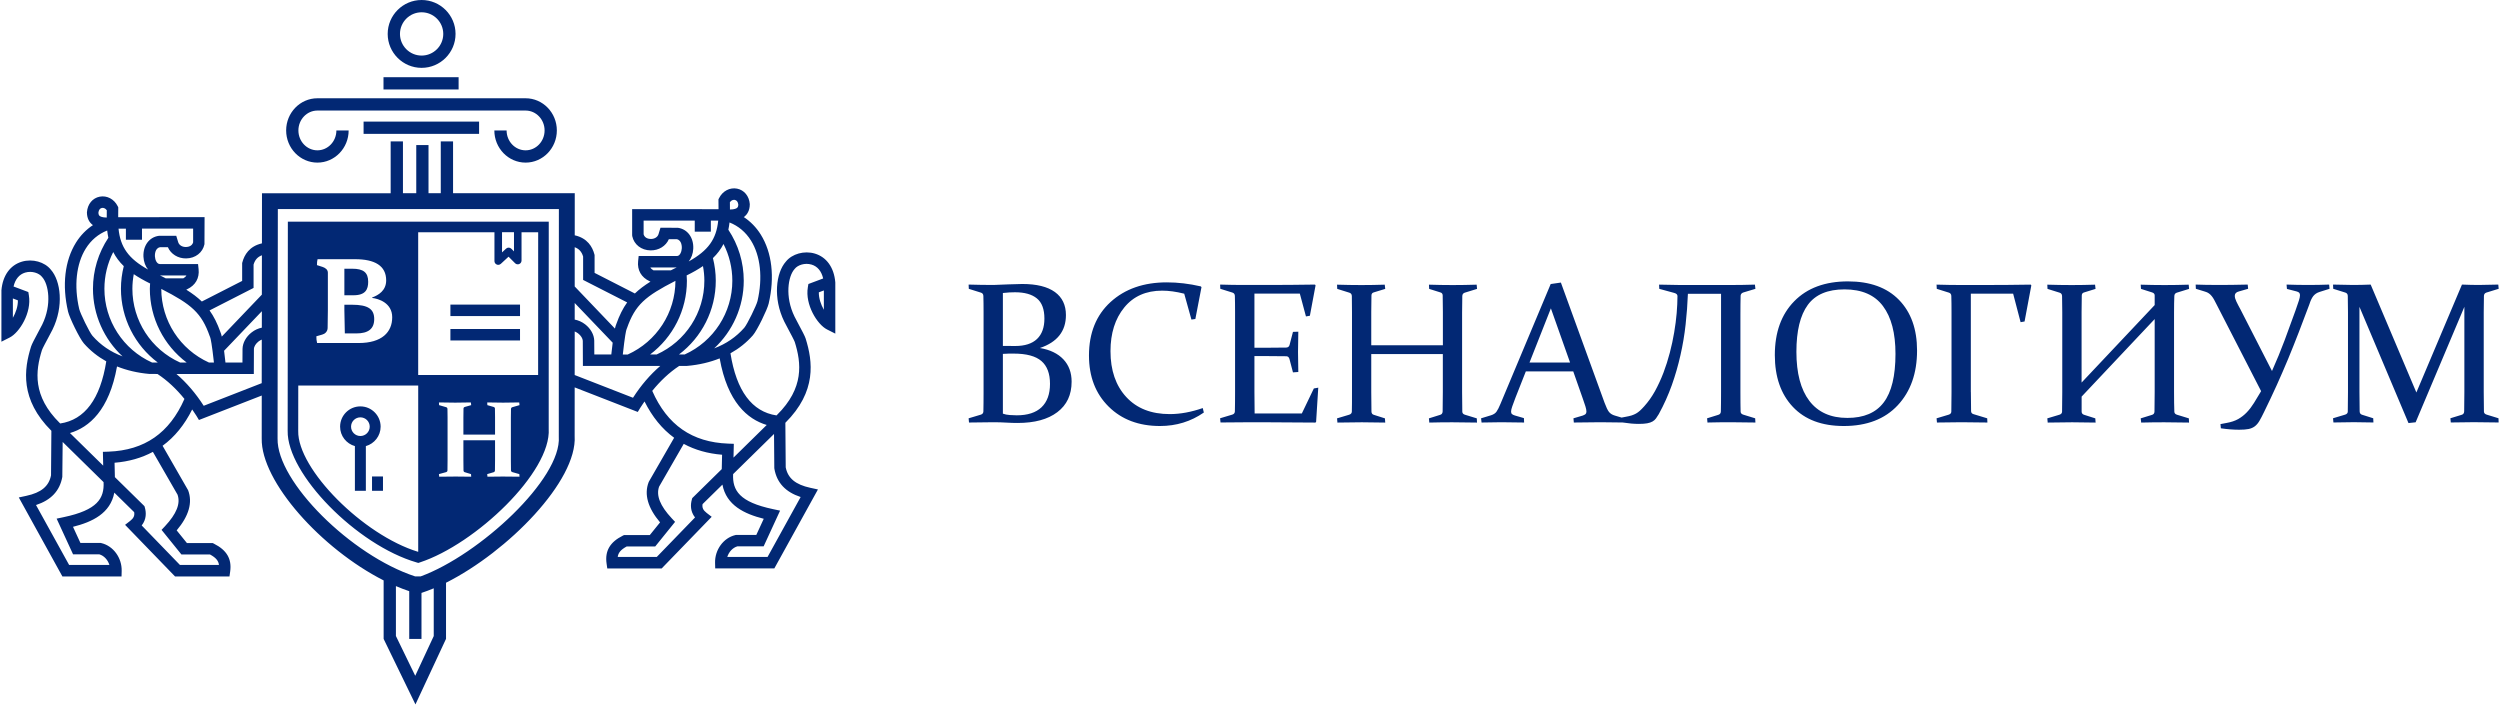 <?xml version="1.0" encoding="UTF-8"?> <svg xmlns="http://www.w3.org/2000/svg" width="924" height="261" viewBox="0 0 924 261" fill="none"> <path fill-rule="evenodd" clip-rule="evenodd" d="M136.08 104.14C136.08 100.72 134.33 99.32 130.21 99.32H127.28V109.13H130.65C135.16 109.13 136.08 106.89 136.08 104.14ZM110.22 159.28L110.24 142.49H154.57V203.94C154.566 203.944 154.561 203.947 154.556 203.948C154.549 203.95 154.541 203.95 154.53 203.95C134.23 197.77 109.94 173.39 110.22 159.28ZM185.55 85.83H189.97V92.91L188.99 91.93C188.46 91.4 187.6 91.38 187.05 91.89L185.55 93.28V85.83ZM198.89 138.58L198.91 85.84H192.76V96.3C192.76 96.87 192.42 97.38 191.9 97.59C191.38 97.81 190.78 97.69 190.38 97.29L187.96 94.87L185.1 97.52C184.84 97.76 184.5 97.89 184.15 97.89C183.96 97.89 183.77 97.85 183.59 97.77C183.08 97.55 182.75 97.05 182.75 96.49V85.85H154.56V138.59H198.89V138.58ZM132.57 126.78H117.2C116.98 125.95 116.93 125.16 116.93 124.29L119.08 123.67C120.08 123.41 121.05 122.58 121.09 121.26L121.18 114.6V100.8C121.18 99.58 120.13 98.96 119.21 98.65L117.15 97.99C117.15 97.07 117.2 96.46 117.37 95.8H131.21C138.48 95.8 142.73 98.17 142.73 103.64C142.73 107.41 139.84 109.11 137.56 109.95C137.532 109.978 137.543 110.031 137.553 110.074C137.555 110.084 137.557 110.093 137.558 110.102C137.559 110.109 137.56 110.115 137.56 110.12C139.84 110.38 144.96 111.92 144.96 117.26C144.97 122.75 141.16 126.78 132.57 126.78ZM106.39 81.93H202.82L202.8 158.45C203.81 174.46 175.76 201.12 155.18 207.87L154.61 208.06L154.03 207.89C131.88 201.49 106.01 175.12 106.32 159.24L106.39 81.93ZM137.5 181.4H141.55V176.11H137.5V181.4ZM129.75 157.7C129.75 159.6 131.29 161.15 133.2 161.15C135.1 161.15 136.65 159.6 136.65 157.7C136.65 155.8 135.11 154.25 133.2 154.25C131.29 154.25 129.75 155.8 129.75 157.7ZM140.68 157.7C140.68 153.57 137.32 150.2 133.19 150.2C129.06 150.2 125.7 153.56 125.7 157.7C125.7 161.13 128.02 163.99 131.17 164.88V181.4H135.22V164.88C138.36 163.99 140.68 161.12 140.68 157.7ZM166.47 125.83V121.59H192.2V125.83H166.47ZM166.47 116.82V112.58H192.2V116.82H166.47ZM177.07 44.94H134.38V49.48H177.07V44.94ZM117.31 60.1C110.94 60.1 105.76 54.77 105.76 48.21C105.76 41.66 110.94 36.32 117.31 36.32H194.26C200.63 36.32 205.81 41.65 205.81 48.21C205.81 54.77 200.63 60.1 194.26 60.1C187.89 60.1 182.71 54.77 182.71 48.21H187.24C187.24 52.27 190.39 55.56 194.26 55.56C198.13 55.56 201.28 52.27 201.28 48.21C201.28 44.16 198.13 40.86 194.26 40.86H117.31C113.44 40.86 110.29 44.16 110.29 48.21C110.29 52.27 113.44 55.56 117.31 55.56C121.18 55.56 124.33 52.27 124.33 48.21H128.86C128.86 54.77 123.68 60.1 117.31 60.1ZM169.5 28.53H141.74V33.07H169.5V28.53ZM155.83 4.54C160.24 4.54 163.83 8.13 163.83 12.54C163.83 16.95 160.24 20.54 155.83 20.54C151.42 20.54 147.83 16.95 147.83 12.54C147.83 8.13 151.42 4.54 155.83 4.54ZM155.83 25.08C162.74 25.08 168.37 19.45 168.37 12.54C168.37 5.63 162.75 0 155.83 0C148.92 0 143.29 5.63 143.29 12.54C143.29 19.45 148.92 25.08 155.83 25.08ZM304.5 114.49C303.43 112.62 302.6 110.26 302.64 108.04L304.5 107.35V114.49ZM295.92 183.7L283.69 205.85H268.8C269.39 203.98 270.79 202.44 272.52 201.93H282.24L288.32 188.73L285.73 188.18C273.27 185.56 270.68 181.26 270.96 175.23L286.08 160.39L286.18 172.95L286.22 173.31C287.13 178.43 290.31 181.85 295.92 183.7ZM255.85 184.11L255.7 184.66C255.19 186.48 255.08 188.95 256.88 191.25L242.74 205.85H228.31C228.49 204.39 229.35 203.2 231.63 201.97H242.17L249.51 192.88L248.25 191.54C243.97 186.95 242.45 183.13 243.6 179.87L252.71 164.05C256.86 166.3 261.59 167.64 266.88 168.07L266.76 173.39L255.85 184.11ZM241.07 144.47C246.61 157.08 255.8 163.47 269.14 163.96L271.22 164.03L271.1 169.13L283.38 157.07C276.28 154.96 268.88 148.65 265.99 132.46C262.4 133.89 258.43 134.84 254.04 135.23L253.85 135.24H251.04C247.37 137.66 244.06 140.79 241.07 144.47ZM233.96 147.01L212.4 138.61L212.41 122.51C212.84 122.69 213.27 122.91 213.67 123.22C214.7 124.01 215.37 125.11 215.4 125.96L215.44 135.25H244.04C240.27 138.49 236.9 142.42 233.96 147.01ZM206.53 161.39C207.62 176.95 177.22 205.06 155.47 213.04H153.44C129.84 205.32 102.27 178.01 102.59 162.09L102.69 77.27H206.56L206.53 161.18V161.39ZM160.31 235.09L153.47 249.77L146.33 235.07V216.62C147.97 217.32 149.62 217.96 151.25 218.5V236.16H155.78V219.14C157.27 218.65 158.78 218.08 160.31 217.44V235.09ZM75.29 149.98C72.35 145.39 68.98 141.46 65.21 138.22H93.81L93.85 128.98C93.87 128.08 94.55 126.98 95.57 126.19C95.95 125.9 96.35 125.69 96.75 125.51L96.73 141.62L75.29 149.98ZM40.11 166.93C53.45 166.44 62.63 160.05 68.17 147.44C65.18 143.76 61.87 140.63 58.2 138.22L55.2 138.21C50.81 137.82 46.84 136.87 43.25 135.44C40.36 151.63 32.95 157.95 25.86 160.05L38.14 172.1L38.03 167L40.11 166.93ZM65.62 182.83C66.78 186.09 65.26 189.91 60.97 194.5L59.71 195.84L67.05 204.93H77.61C79.9 206.16 80.76 207.35 80.93 208.81H66.51L52.37 194.21C54.17 191.91 54.06 189.44 53.55 187.62L53.39 187.08L42.46 176.35L42.34 171.03C47.63 170.6 52.36 169.25 56.51 167.01L65.62 182.83ZM23.53 191.14L20.93 191.69L27.01 204.89H36.73C38.46 205.39 39.86 206.94 40.44 208.81H25.55L13.31 186.66C18.91 184.82 22.1 181.4 23.03 176.27L23.16 163.35L38.28 178.19C38.58 184.23 35.99 188.52 23.53 191.14ZM34.18 124.12C33.07 122.86 29.64 115.77 29.28 114.22C27.29 105.67 28.17 97.53 31.69 91.88C33.64 88.75 36.36 86.48 39.62 85.19C39.72 86.12 39.87 87.01 40.05 87.88C36.34 93.47 34.36 99.96 34.36 106.71C34.36 116.36 38.46 125.36 45.29 131.72C40.88 130.06 37.19 127.55 34.18 124.12ZM37.65 76.85C38.17 76.75 38.92 76.93 39.47 77.7L39.45 80.41C37.73 80.4 37.04 79.99 36.8 79.78L36.794 79.775C36.681 79.672 36.4 79.417 36.37 78.62C36.47 77.63 36.93 76.99 37.65 76.85ZM71.38 89.58V84.5H52.48V88.6H46.53V84.51H43.81C44.48 91.35 47.48 95.59 54.72 99.62C53.74 98.41 53.12 96.78 53.02 94.91C52.82 90.8 55.16 87.62 58.73 87.16L59 87.14H65.14L65.81 89.35C66.13 90.71 67.53 91.34 68.76 91.29C69.28 91.28 70.94 91.14 71.38 89.58ZM67.74 102.88H61.27C61.028 102.754 60.785 102.63 60.541 102.505L60.54 102.505C60.3 102.382 60.057 102.259 59.81 102.13C59.739 102.097 59.67 102.066 59.603 102.035L59.603 102.034C59.444 101.961 59.292 101.89 59.13 101.82H68.89C68.65 102.23 68.27 102.58 67.74 102.88ZM66.57 133.99H68.99C60.54 127.63 55.38 117.61 55.38 106.72C55.38 106.235 55.413 105.756 55.447 105.274C55.458 105.11 55.47 104.945 55.48 104.78C53.18 103.66 51.19 102.52 49.44 101.33C49.12 103.1 48.93 104.91 48.93 106.73C48.93 118.51 55.84 129.16 66.57 133.99ZM56.2 133.99H58.31C49.86 127.63 44.7 117.61 44.7 106.72C44.7 103.89 45.06 101.09 45.75 98.37C44.1 96.78 42.82 95.05 41.85 93.16C39.71 97.34 38.59 101.96 38.59 106.73C38.58 118.47 45.5 129.16 56.2 133.99ZM77.52 124.27C74.49 115.64 70.83 112.52 59.61 106.78C59.63 118.54 66.54 129.17 77.25 134H79.07C78.32 127.2 77.87 125.09 77.64 124.54L77.52 124.27ZM93.72 106.42V97.79C94.24 96.03 95.22 94.94 96.8 94.35L96.78 108.9L81.97 124.4C81.8 123.68 81.64 123.13 81.47 122.75C80.33 119.52 79.03 116.94 77.45 114.73L93.72 106.42ZM96.77 121.1L96.78 115.03L82.82 129.64C82.98 130.89 83.15 132.33 83.33 133.99H89.61L89.64 128.91C89.7 126.68 90.96 124.43 93.01 122.85C94.15 121.94 95.45 121.38 96.77 121.1ZM215.52 94.82V103.46L231.8 111.77C230.22 113.98 228.92 116.56 227.78 119.79C227.61 120.17 227.45 120.72 227.28 121.44L212.41 105.88V91.37C214 91.95 215 93.04 215.52 94.82ZM212.41 111.99V118.12C213.75 118.38 215.08 118.95 216.27 119.87C218.31 121.45 219.57 123.7 219.63 125.88L219.66 131.01H225.94C226.12 129.35 226.29 127.91 226.45 126.66L212.41 111.99ZM249.64 103.8C238.43 109.54 234.76 112.65 231.73 121.3L231.6 121.61C231.38 122.12 230.94 124.22 230.19 131.03H232.01C242.71 126.19 249.62 115.57 249.64 103.8ZM241.5 99.91C240.97 99.61 240.6 99.27 240.36 98.85H250.12C250.033 98.89 249.948 98.93 249.863 98.97C249.691 99.05 249.52 99.13 249.34 99.21C248.86 99.45 248.42 99.67 247.96 99.91H241.5ZM250.52 84.19L244.11 84.17L243.65 85.67L243.44 86.38C243.12 87.74 241.71 88.37 240.49 88.32C239.98 88.31 238.32 88.17 237.88 86.61V81.53L256.78 81.54V85.63H262.73V81.54H265.45C264.78 88.36 261.79 92.6 254.55 96.63C255.51 95.42 256.14 93.8 256.23 91.94C256.43 87.84 254.08 84.65 250.52 84.19ZM271.59 73.88C272.31 74.02 272.78 74.66 272.88 75.65C272.85 76.446 272.563 76.708 272.452 76.809L272.45 76.81C272.21 77.02 271.52 77.43 269.79 77.44L269.77 74.73C270.32 73.96 271.07 73.78 271.59 73.88ZM264.55 103.75C264.55 114.63 259.38 124.66 250.94 131.02H253.05C263.76 126.19 270.67 115.5 270.67 103.75C270.67 98.98 269.54 94.36 267.41 90.18C266.44 92.07 265.16 93.79 263.5 95.39C264.18 98.11 264.55 100.91 264.55 103.75ZM253.78 101.8C253.79 101.962 253.801 102.125 253.813 102.287C253.846 102.775 253.88 103.262 253.88 103.75C253.88 114.63 248.71 124.66 240.27 131.02H242.69C253.42 126.19 260.33 115.54 260.33 103.75C260.33 101.92 260.15 100.12 259.82 98.34C258.07 99.54 256.07 100.68 253.78 101.8ZM277.57 88.92C275.62 85.79 272.9 83.51 269.63 82.22C269.53 83.16 269.38 84.04 269.2 84.91C272.91 90.5 274.89 96.99 274.89 103.75C274.89 113.39 270.8 122.4 263.96 128.76C268.37 127.09 272.06 124.58 275.07 121.16C276.18 119.89 279.61 112.81 279.97 111.26C281.96 102.71 281.09 94.56 277.57 88.92ZM6.61 111.01C6.65 113.24 5.83 115.58 4.76 117.46V110.31L6.61 111.01ZM308.72 104.29L308.73 104.47V123.31L305.66 121.76C302.05 119.93 297.49 112.58 298.58 106.17L298.78 104.97L304.24 102.92C303.62 100.23 302.13 98.43 299.95 97.79C297.42 97.04 294.8 98 293.74 99.36L293.64 99.48C291.31 102.07 290.01 109.6 293.66 117.02C293.91 117.53 294.4 118.45 294.95 119.48C296.48 122.33 297.5 124.27 297.77 125.14C300.4 133.55 301.91 144.68 290.27 156.26L290.4 172.73C291.2 176.77 294.02 179.11 299.53 180.3L302.31 180.9L286.19 210.09H264.34L264.29 208.03C264.17 203.22 267.38 198.81 271.76 197.77L272 197.71H279.53L282.28 191.74C275.09 189.93 268.45 186.74 267.01 179.11L259.67 186.32C259.44 187.64 259.89 188.58 261.16 189.56L263.04 191.01L244.55 210.1H224.45L224.19 208.28C223.53 203.63 225.44 200.36 230.19 197.98L230.64 197.76H240.17L243.96 193.07C239.44 187.72 238.02 182.74 239.73 178.24L239.87 177.94L249.16 161.8C244.71 158.55 241.06 154.07 238.22 148.38C238.047 148.638 237.872 148.89 237.697 149.142L237.696 149.144C237.335 149.664 236.976 150.182 236.64 150.74L235.72 152.26L212.4 143.18L212.39 161.12C213.43 177.69 187.76 203.86 164.85 215.38V236.12L153.55 260.35L141.79 236.14V214.52C118.78 202.84 96.41 177.98 96.73 162.06L96.74 146.19L73.53 155.23L72.61 153.7C72.299 153.184 71.966 152.704 71.633 152.224C71.43 151.931 71.227 151.639 71.03 151.34C68.19 157.03 64.54 161.51 60.09 164.76L69.53 181.2C71.24 185.7 69.82 190.69 65.3 196.03L69.09 200.72H78.63L79.08 200.95C83.82 203.33 85.73 206.6 85.07 211.25L84.81 213.07H64.71L46.23 193.98L48.1 192.53C49.37 191.55 49.82 190.61 49.59 189.29L42.25 182.08C40.81 189.71 34.17 192.91 26.98 194.71L29.73 200.68H37.26L37.5 200.74C41.88 201.79 45.09 206.2 44.97 211.01L44.92 213.07H23.07L6.95 183.86L9.73 183.26C15.24 182.07 18.06 179.73 18.86 175.69L18.99 159.22C7.35 147.63 8.85 136.5 11.48 128.09C11.75 127.22 12.77 125.29 14.3 122.43C14.85 121.4 15.34 120.48 15.6 119.97C19.24 112.55 17.95 105.02 15.61 102.44L15.51 102.32C14.45 100.96 11.83 100 9.3 100.75C7.12 101.4 5.63 103.19 5.01 105.89L10.47 107.94L10.67 109.14C11.76 115.55 7.2 122.91 3.59 124.74L0.52 126.29L0.53 107.27C1 101.84 3.75 98 8.1 96.71C12.02 95.55 16.51 96.8 18.8 99.68C22.44 103.78 23.66 113.17 19.39 121.86C19.13 122.39 18.61 123.36 18.03 124.44L17.982 124.531C17.161 126.06 15.706 128.772 15.51 129.37C13.09 137.12 11.97 146.39 22.1 156.37L22.26 156.52C31.36 155.15 37.07 147.44 39.28 133.56C36.14 131.81 33.36 129.61 31 126.92C29.42 125.13 25.67 117.39 25.16 115.19C22.88 105.41 23.92 96.34 28.09 89.65C29.76 86.98 31.89 84.82 34.37 83.19C34.31 83.145 34.245 83.108 34.18 83.07C34.115 83.032 34.05 82.995 33.99 82.95C33.15 82.21 32.15 80.85 32.13 78.57V78.48L32.14 78.39C32.36 75.45 34.2 73.21 36.84 72.69C39.52 72.17 42.18 73.57 43.49 76.19L43.71 76.64L43.68 80.27L75.61 80.26L75.57 90.26C74.92 93.36 72.21 95.47 68.83 95.51C65.8 95.58 63.14 93.89 62.05 91.37H59.16C57.16 91.72 57.24 94.39 57.25 94.7C57.32 96.08 57.98 97.56 59.06 97.59H73.2L73.4 99.48C73.76 102.81 72.25 105.45 69.16 106.91L68.84 107.06C71.08 108.46 72.97 109.87 74.6 111.44L89.5 103.83V97.23L89.57 96.97C90.29 94.23 92.15 90.99 96.81 89.95L96.83 71.42H144.39V52.26H148.93V71.41H153.85V53.62H158.38V71.41H162.91V52.26H167.45V71.41H212.43L212.42 86.97C217.11 88.01 218.97 91.26 219.69 94L219.76 94.26V100.86L234.65 108.47C236.28 106.9 238.17 105.49 240.41 104.09L240.09 103.94C237 102.49 235.49 99.85 235.85 96.51L236.05 94.62H250.25C251.27 94.59 251.93 93.11 252 91.73C252.01 91.42 252.09 88.76 250.1 88.4H247.21C246.13 90.93 243.47 92.6 240.43 92.54C237.04 92.5 234.33 90.39 233.68 87.29L233.64 86.86V77.3L265.57 77.31L265.54 73.68L265.77 73.23C267.07 70.61 269.74 69.2 272.42 69.72C275.05 70.24 276.9 72.47 277.12 75.42V75.51V75.6C277.1 77.88 276.1 79.24 275.26 79.98C275.198 80.037 275.126 80.077 275.053 80.118C274.998 80.149 274.942 80.181 274.89 80.22C277.37 81.85 279.5 84.01 281.17 86.68C285.34 93.36 286.39 102.43 284.1 112.21C283.59 114.41 279.83 122.15 278.26 123.94C275.9 126.63 273.12 128.83 269.98 130.58C272.18 144.46 277.9 152.17 287 153.54L287.16 153.38C297.28 143.4 296.17 134.13 293.74 126.38C293.54 125.78 292.04 122.97 291.23 121.46C290.64 120.37 290.13 119.4 289.87 118.87C285.6 110.18 286.81 100.79 290.46 96.69C292.75 93.81 297.24 92.56 301.16 93.72C305.49 95.01 308.25 98.86 308.72 104.29ZM130.08 112.63H127.28V114.69L127.45 123.23H131.74C136.07 123.23 138.31 121.57 138.31 117.93C138.31 114.25 136.08 112.63 130.08 112.63ZM668.734 148.158C665.545 143.972 663.95 137.92 663.95 130.02C663.95 122.283 665.363 116.503 668.172 112.679C670.981 108.856 675.492 106.954 681.725 106.954C688.14 106.954 692.887 109.019 695.949 113.132C699.03 117.245 700.57 123.116 700.57 130.781C700.57 138.935 699.12 144.932 696.221 148.737C693.34 152.561 688.865 154.463 682.776 154.463C676.616 154.463 671.941 152.361 668.734 148.158ZM701.403 149.788C706.169 144.679 708.543 137.938 708.543 129.549C708.543 121.649 706.314 115.415 701.875 110.849C697.435 106.283 691.148 104 683.012 104C674.55 104 667.936 106.446 663.153 111.338C658.369 116.213 655.977 122.844 655.977 131.234C655.977 139.297 658.206 145.675 662.646 150.386C667.085 155.097 673.354 157.453 681.472 157.453C690.006 157.453 696.656 154.88 701.403 149.788ZM441.803 117.898L440.354 118.115L437.69 108.548C434.682 107.787 431.964 107.425 429.518 107.425C423.593 107.425 418.918 109.49 415.53 113.64C412.141 117.789 410.438 123.171 410.438 129.784C410.438 136.869 412.377 142.522 416.255 146.726C420.132 150.948 425.496 153.05 432.363 153.05C436.204 153.05 440.263 152.307 444.539 150.821L444.938 152.47C440.173 155.786 434.755 157.453 428.739 157.453C420.911 157.453 414.569 155.061 409.75 150.278C404.912 145.494 402.484 139.206 402.484 131.397C402.484 123.08 405.147 116.484 410.456 111.628C415.784 106.772 422.705 104.362 431.24 104.362C435.335 104.362 439.52 104.852 443.815 105.848L444.068 106.138L441.803 117.898ZM358 105.178C361.135 105.268 364.179 105.323 367.187 105.323C368.31 105.268 370.158 105.196 372.695 105.105C375.232 105.015 376.935 104.96 377.823 104.96C383.132 104.96 387.155 105.957 389.891 107.932C392.609 109.907 393.967 112.752 393.967 116.448C393.967 122.409 390.76 126.468 384.346 128.625C388.097 129.259 390.978 130.654 393.025 132.81C395.055 134.966 396.069 137.721 396.069 141.073C396.069 145.929 394.312 149.68 390.778 152.343C387.263 155.007 382.371 156.329 376.102 156.329C374.869 156.329 373.529 156.293 372.061 156.203C370.611 156.112 368.98 156.058 367.187 156.058C364.251 156.058 361.225 156.094 358.145 156.166L358 154.608L362.476 153.267C363.092 153.086 363.4 152.724 363.454 152.144C363.459 151.88 363.465 151.605 363.472 151.32L363.472 151.314L363.472 151.304C363.49 150.558 363.508 149.748 363.508 148.9C363.526 147.704 363.526 146.364 363.526 144.914V115.433C363.526 114.201 363.526 113.096 363.508 112.099C363.49 111.103 363.472 110.197 363.454 109.4C363.436 108.765 363.146 108.349 362.584 108.167L358.072 106.754L358 105.178ZM370.666 130.799V152.887C371.39 153.159 372.224 153.322 373.184 153.394C374.145 153.467 375.014 153.503 375.793 153.503C379.816 153.503 382.86 152.506 384.944 150.531C387.028 148.538 388.079 145.657 388.079 141.87C388.079 138.083 387.028 135.274 384.908 133.444C382.788 131.614 379.381 130.69 374.67 130.69C373.311 130.672 371.97 130.708 370.666 130.799ZM370.666 127.845C372.151 127.864 373.673 127.882 375.214 127.882C378.783 127.882 381.465 127.012 383.277 125.291C385.107 123.551 386.013 121.032 386.013 117.753C386.013 114.292 385.089 111.791 383.223 110.287C381.356 108.765 378.674 108.023 375.159 108.023C374.525 108.023 373.837 108.041 373.094 108.077C372.351 108.113 371.535 108.186 370.666 108.294V127.845ZM468.82 105.323H459.977C457.078 105.323 454.07 105.286 450.954 105.178L451.026 106.736L455.538 108.149C456.1 108.331 456.39 108.747 456.408 109.381C456.426 110.179 456.444 111.085 456.462 112.081C456.48 113.078 456.48 114.183 456.48 115.415V144.896C456.48 146.346 456.48 147.686 456.462 148.882C456.462 149.73 456.443 150.54 456.426 151.286L456.426 151.29L456.426 151.298L456.422 151.48C456.416 151.702 456.412 151.917 456.408 152.126C456.353 152.706 456.045 153.068 455.429 153.249L450.954 154.59L451.099 156.148C454.179 156.094 457.205 156.076 460.14 156.076H468.802C474.111 156.076 479.909 156.112 486.178 156.185L486.432 155.931L487.229 143.283L485.598 143.573L481.159 152.814H463.71C463.656 150.187 463.637 147.541 463.637 144.842V131.596H466.917C469.454 131.596 472.299 131.614 475.451 131.669C475.995 131.687 476.376 132.013 476.575 132.647L477.88 137.63L479.855 137.485C479.782 134.133 479.746 131.669 479.746 130.092C479.746 128.48 479.782 125.979 479.855 122.591L477.88 122.663L476.611 127.537C476.43 128.135 476.013 128.443 475.379 128.461C472.281 128.516 469.472 128.534 466.953 128.534H463.637V108.512H480.416L482.681 116.955L484.131 116.702L486.233 105.468L486.015 105.178C479.981 105.268 474.237 105.323 468.82 105.323ZM506.817 130.871V144.896C506.817 147.759 506.835 150.169 506.889 152.108C506.907 152.76 507.215 153.195 507.831 153.34L511.872 154.626L511.981 156.185C509.082 156.112 506.219 156.076 503.32 156.076C500.439 156.076 497.431 156.112 494.314 156.185L494.169 154.626L498.645 153.285C499.279 153.086 499.605 152.724 499.641 152.162C499.696 150.206 499.696 147.778 499.696 144.935V144.932V115.452C499.696 113.024 499.677 111.03 499.641 109.418C499.623 108.784 499.315 108.367 498.753 108.186L494.242 106.772L494.169 105.214C497.304 105.305 500.294 105.359 503.193 105.359C506.092 105.359 508.973 105.305 511.8 105.214L511.981 106.772L507.831 108.041C507.215 108.186 506.907 108.566 506.889 109.164C506.835 110.922 506.817 112.969 506.817 115.307V127.61H533.289V115.307C533.289 112.969 533.271 110.922 533.217 109.164C533.199 108.548 532.873 108.186 532.257 108.041L528.216 106.772L528.143 105.214C531.115 105.305 534.032 105.359 536.895 105.359C539.794 105.359 542.748 105.305 545.774 105.214L545.919 106.772L541.335 108.186C540.773 108.385 540.483 108.802 540.465 109.418C540.41 111.012 540.392 113.024 540.392 115.452V144.932C540.392 147.777 540.41 150.205 540.465 152.162C540.483 152.724 540.809 153.086 541.443 153.285L545.828 154.626L545.901 156.185C542.694 156.112 539.649 156.076 536.75 156.076C533.851 156.076 531.043 156.112 528.27 156.185L528.125 154.626L532.239 153.34C532.855 153.177 533.163 152.76 533.199 152.108C533.253 150.169 533.271 147.759 533.271 144.896V130.871H506.817ZM593.048 148.864L576.903 104.435L573.135 104.978L554.562 149.299C554.036 150.586 553.547 151.528 553.112 152.144C552.677 152.76 552.007 153.195 551.083 153.485L547.405 154.608L547.586 156.166C550.268 156.094 552.696 156.058 554.888 156.058C557.062 156.058 559.871 156.094 563.314 156.166L563.241 154.536L559.871 153.557C559.4 153.412 559.056 153.249 558.82 153.032C558.603 152.832 558.494 152.524 558.494 152.108C558.494 151.637 558.639 151.02 558.929 150.205C559.219 149.408 559.617 148.321 560.125 146.962L563.948 137.268H581.47L584.894 147.016C585.002 147.331 585.105 147.63 585.202 147.913L585.217 147.955L585.221 147.966C585.524 148.847 585.774 149.574 585.963 150.169C586.199 150.948 586.344 151.582 586.344 152.071C586.344 152.506 586.235 152.832 586.036 153.032C585.818 153.231 585.474 153.412 584.985 153.593L581.542 154.608L581.687 156.166C585.438 156.094 588.699 156.058 591.472 156.058C594.023 156.058 596.781 156.09 599.733 156.153C601.969 156.5 603.946 156.674 605.677 156.674C606.946 156.674 607.96 156.601 608.776 156.456C609.573 156.311 610.244 156.094 610.769 155.786C611.294 155.496 611.729 155.097 612.055 154.644C612.382 154.191 612.726 153.648 613.088 153.05C615.009 149.553 616.604 145.983 617.908 142.341C619.195 138.699 620.264 135.003 621.097 131.27C621.949 127.537 622.583 123.768 623 119.963C623.417 116.158 623.706 112.371 623.851 108.584H636.1V144.878C636.1 146.346 636.1 147.65 636.082 148.846C636.082 149.702 636.063 150.503 636.046 151.241L636.046 151.249C636.042 151.414 636.038 151.577 636.035 151.737C636.032 151.856 636.03 151.974 636.028 152.089C636.01 152.724 635.702 153.14 635.086 153.322L630.936 154.608L631.081 156.166C633.853 156.094 636.716 156.058 639.615 156.058C642.533 156.058 645.595 156.094 648.802 156.166L648.711 154.608L644.345 153.267C643.692 153.068 643.348 152.706 643.33 152.144C643.305 151.483 643.297 150.762 643.289 149.987V149.984C643.287 149.777 643.284 149.566 643.282 149.352C643.28 149.203 643.278 149.053 643.276 148.9C643.276 148.32 643.271 147.715 643.267 147.084V147.073C643.262 146.386 643.258 145.667 643.258 144.914V116.448V116.441C643.258 114.994 643.258 113.674 643.276 112.498C643.294 111.302 643.312 110.215 643.33 109.255C643.402 108.675 643.729 108.294 644.345 108.095L648.802 106.754L648.621 105.196C645.522 105.286 642.515 105.341 639.615 105.341H620.97C619.068 105.341 616.477 105.286 613.197 105.196L613.269 106.754L618.832 108.276C619.611 108.494 619.992 108.874 619.992 109.436C619.992 111.32 619.883 113.422 619.702 115.723C619.503 118.025 619.195 120.398 618.778 122.862C618.361 125.309 617.836 127.827 617.165 130.364C616.495 132.919 615.716 135.383 614.81 137.775C613.886 140.185 612.835 142.45 611.675 144.57C610.497 146.69 609.156 148.556 607.689 150.187C607.109 150.839 606.583 151.365 606.13 151.781C605.677 152.198 605.188 152.542 604.699 152.832C604.21 153.104 603.666 153.34 603.068 153.539C602.47 153.72 601.745 153.901 600.876 154.046L599.336 154.338L596.835 153.593C595.893 153.322 595.186 152.869 594.697 152.271C594.208 151.673 593.664 150.531 593.048 148.864ZM580.292 133.988H565.307L573.207 113.966L580.292 133.988ZM728.438 144.896C728.438 147.759 728.456 150.114 728.51 151.963C728.528 152.542 728.837 152.923 729.453 153.086L734.472 154.608L734.544 156.166C731.029 156.094 727.84 156.058 724.941 156.058C722.042 156.058 719.034 156.094 715.899 156.166L715.754 154.608L720.23 153.267C720.864 153.068 721.19 152.706 721.208 152.144C721.263 150.187 721.281 147.759 721.281 144.914V115.433C721.281 114.201 721.281 113.096 721.263 112.099C721.244 111.103 721.226 110.197 721.208 109.4C721.19 108.765 720.9 108.349 720.338 108.167L715.827 106.754L715.754 105.196C718.889 105.286 721.879 105.341 724.778 105.341H733.33C739.292 105.341 745.036 105.286 750.562 105.196L750.779 105.486L748.279 118.822L746.811 119.076L744.057 108.548H728.42V144.896H728.438ZM769.37 152.108V146.581L796.368 117.934V144.914L796.296 152.108C796.278 152.76 795.97 153.177 795.354 153.34L791.204 154.626L791.385 156.185C794.14 156.112 796.984 156.076 799.884 156.076C802.801 156.076 805.845 156.112 809.07 156.185L808.998 154.626L804.613 153.285C803.979 153.086 803.652 152.724 803.634 152.162C803.562 150.205 803.526 147.777 803.526 144.932V115.452C803.526 113.024 803.562 111.012 803.634 109.418C803.652 108.802 803.942 108.385 804.504 108.186L809.088 106.772L808.943 105.214C805.899 105.305 802.928 105.359 800.029 105.359C797.093 105.359 794.158 105.305 791.204 105.214L791.313 106.772L795.354 108.059C796.042 108.258 796.368 108.62 796.368 109.182V112.752L769.352 141.399V115.325C769.352 112.987 769.37 110.94 769.425 109.182C769.443 108.566 769.751 108.204 770.367 108.059L774.516 106.772L774.335 105.214C771.508 105.305 768.627 105.359 765.71 105.359C762.811 105.359 759.821 105.305 756.686 105.214L756.759 106.772L761.271 108.186C761.832 108.367 762.122 108.784 762.14 109.418C762.195 111.03 762.213 113.024 762.213 115.452V144.932C762.213 147.777 762.195 150.205 762.14 152.162C762.122 152.724 761.796 153.086 761.162 153.285L756.686 154.626L756.831 156.185C759.966 156.112 762.974 156.076 765.873 156.076C768.772 156.076 771.653 156.112 774.534 156.185L774.426 154.626L770.385 153.34C769.696 153.159 769.37 152.742 769.37 152.108ZM845.11 105.178C847.738 105.268 850.401 105.323 853.119 105.323C855.783 105.323 858.356 105.268 860.856 105.178L861.001 106.736L857.323 107.896C856.797 108.059 856.344 108.276 855.964 108.53C855.583 108.784 855.257 109.11 854.967 109.454C854.695 109.816 854.442 110.251 854.206 110.74C853.971 111.23 853.753 111.828 853.536 112.498L853.301 113.122L853.298 113.129C852.059 116.423 850.849 119.638 849.64 122.772C848.354 126.106 847.031 129.404 845.69 132.665C844.331 135.927 842.918 139.17 841.45 142.432C839.964 145.675 838.442 148.955 836.811 152.253C836.159 153.612 835.579 154.717 835.09 155.55C834.601 156.384 834.039 157.054 833.405 157.544C832.753 158.033 831.992 158.377 831.104 158.558C830.216 158.739 829.038 158.83 827.589 158.83C825.505 158.83 823.24 158.649 820.83 158.305L820.685 156.746L822.986 156.311C824.635 156.021 826.048 155.55 827.244 154.88C828.422 154.209 829.491 153.376 830.433 152.379C831.394 151.383 832.263 150.223 833.079 148.919C833.894 147.596 834.764 146.146 835.706 144.57L819.235 112.498C819.074 112.175 818.912 111.872 818.759 111.584L818.758 111.583C818.619 111.321 818.486 111.072 818.366 110.831C818.094 110.324 817.804 109.871 817.478 109.472C817.17 109.073 816.807 108.729 816.409 108.439C816.01 108.149 815.503 107.914 814.887 107.751L811.589 106.736L811.516 105.178C813.745 105.268 816.717 105.323 820.431 105.323C823.33 105.323 826.773 105.268 830.759 105.178L830.904 106.736L827.498 107.715C826.483 107.968 825.976 108.512 825.976 109.345C825.976 109.925 826.175 110.632 826.574 111.465C826.991 112.317 827.462 113.259 828.06 114.328L839.729 137.123C841.468 133.245 843.008 129.458 844.385 125.798C845.744 122.12 847.067 118.478 848.39 114.836C848.97 113.205 849.386 111.991 849.658 111.121C849.93 110.269 850.075 109.599 850.075 109.128C850.075 108.729 849.984 108.439 849.785 108.204C849.586 107.986 849.26 107.823 848.77 107.696L845.255 106.79L845.11 105.178ZM916.121 105.323C914.291 105.323 912.225 105.268 909.942 105.178L893.091 145.059L876.203 105.178C873.957 105.268 871.782 105.323 869.699 105.323C867.887 105.323 865.422 105.268 862.288 105.178L862.36 106.736L866.872 108.149C867.434 108.331 867.724 108.747 867.742 109.381C867.796 110.994 867.814 112.987 867.814 115.415V144.896C867.814 147.741 867.796 150.169 867.742 152.126C867.724 152.687 867.397 153.05 866.763 153.249L862.288 154.59L862.433 156.148C865.549 156.076 868.068 156.04 869.97 156.04C871.927 156.04 874.337 156.076 877.218 156.148L877.146 154.59L873.069 153.304C872.453 153.14 872.145 152.724 872.127 152.035C872.072 150.133 872.054 147.723 872.054 144.878V113.404L890.174 156.366L892.819 156.076L910.83 113.404V144.878C910.83 147.723 910.812 150.133 910.758 152.035C910.74 152.724 910.432 153.14 909.852 153.304L905.666 154.59L905.811 156.148C908.583 156.076 911.428 156.04 914.309 156.04C917.244 156.04 920.307 156.076 923.496 156.148L923.441 154.59L919.075 153.249C918.422 153.05 918.078 152.687 918.06 152.126C918.005 150.169 917.987 147.741 917.987 144.896V115.415C917.987 112.987 918.005 110.976 918.06 109.381C918.078 108.765 918.368 108.349 918.93 108.149L923.514 106.736L923.369 105.178C920.325 105.268 917.915 105.323 916.121 105.323ZM171.27 170V162.73H182.97V170C182.97 171.54 182.96 172.82 182.93 173.86C182.91 174.22 182.75 174.45 182.42 174.54L180.07 175.23L180.17 176.19C181.74 176.15 183.63 176.13 185.83 176.13C188.08 176.13 190.14 176.15 192.01 176.19L191.95 175.23L189.41 174.51C189.07 174.4 188.89 174.2 188.86 173.9C188.83 172.84 188.82 171.54 188.82 170V154.4C188.82 153.09 188.83 152.01 188.86 151.15C188.89 150.81 189.05 150.59 189.35 150.5L192.01 149.74L191.91 148.74C190.13 148.79 188.14 148.82 185.94 148.82C183.68 148.82 181.73 148.79 180.07 148.74L180.13 149.74L182.42 150.4C182.75 150.5 182.92 150.7 182.93 151.01C182.96 151.95 182.97 153.05 182.97 154.31V160.64H171.27V154.31C171.27 153.05 171.28 151.95 171.31 151.01C171.33 150.69 171.49 150.49 171.82 150.4L174.15 149.74L174.03 148.74C172.44 148.79 170.51 148.82 168.25 148.82C166.05 148.82 164.05 148.79 162.23 148.74L162.29 149.74L164.91 150.5C165.21 150.6 165.37 150.81 165.38 151.15C165.41 152.01 165.42 153.09 165.42 154.4V170C165.42 171.54 165.41 172.84 165.38 173.9C165.36 174.2 165.19 174.4 164.85 174.51L162.23 175.23L162.33 176.19C164.15 176.15 166.18 176.13 168.43 176.13C170.62 176.13 172.53 176.15 174.15 176.19L174.09 175.23L171.82 174.54C171.49 174.45 171.32 174.22 171.31 173.86C171.28 172.83 171.27 171.54 171.27 170Z" fill="#022874"></path> </svg> 